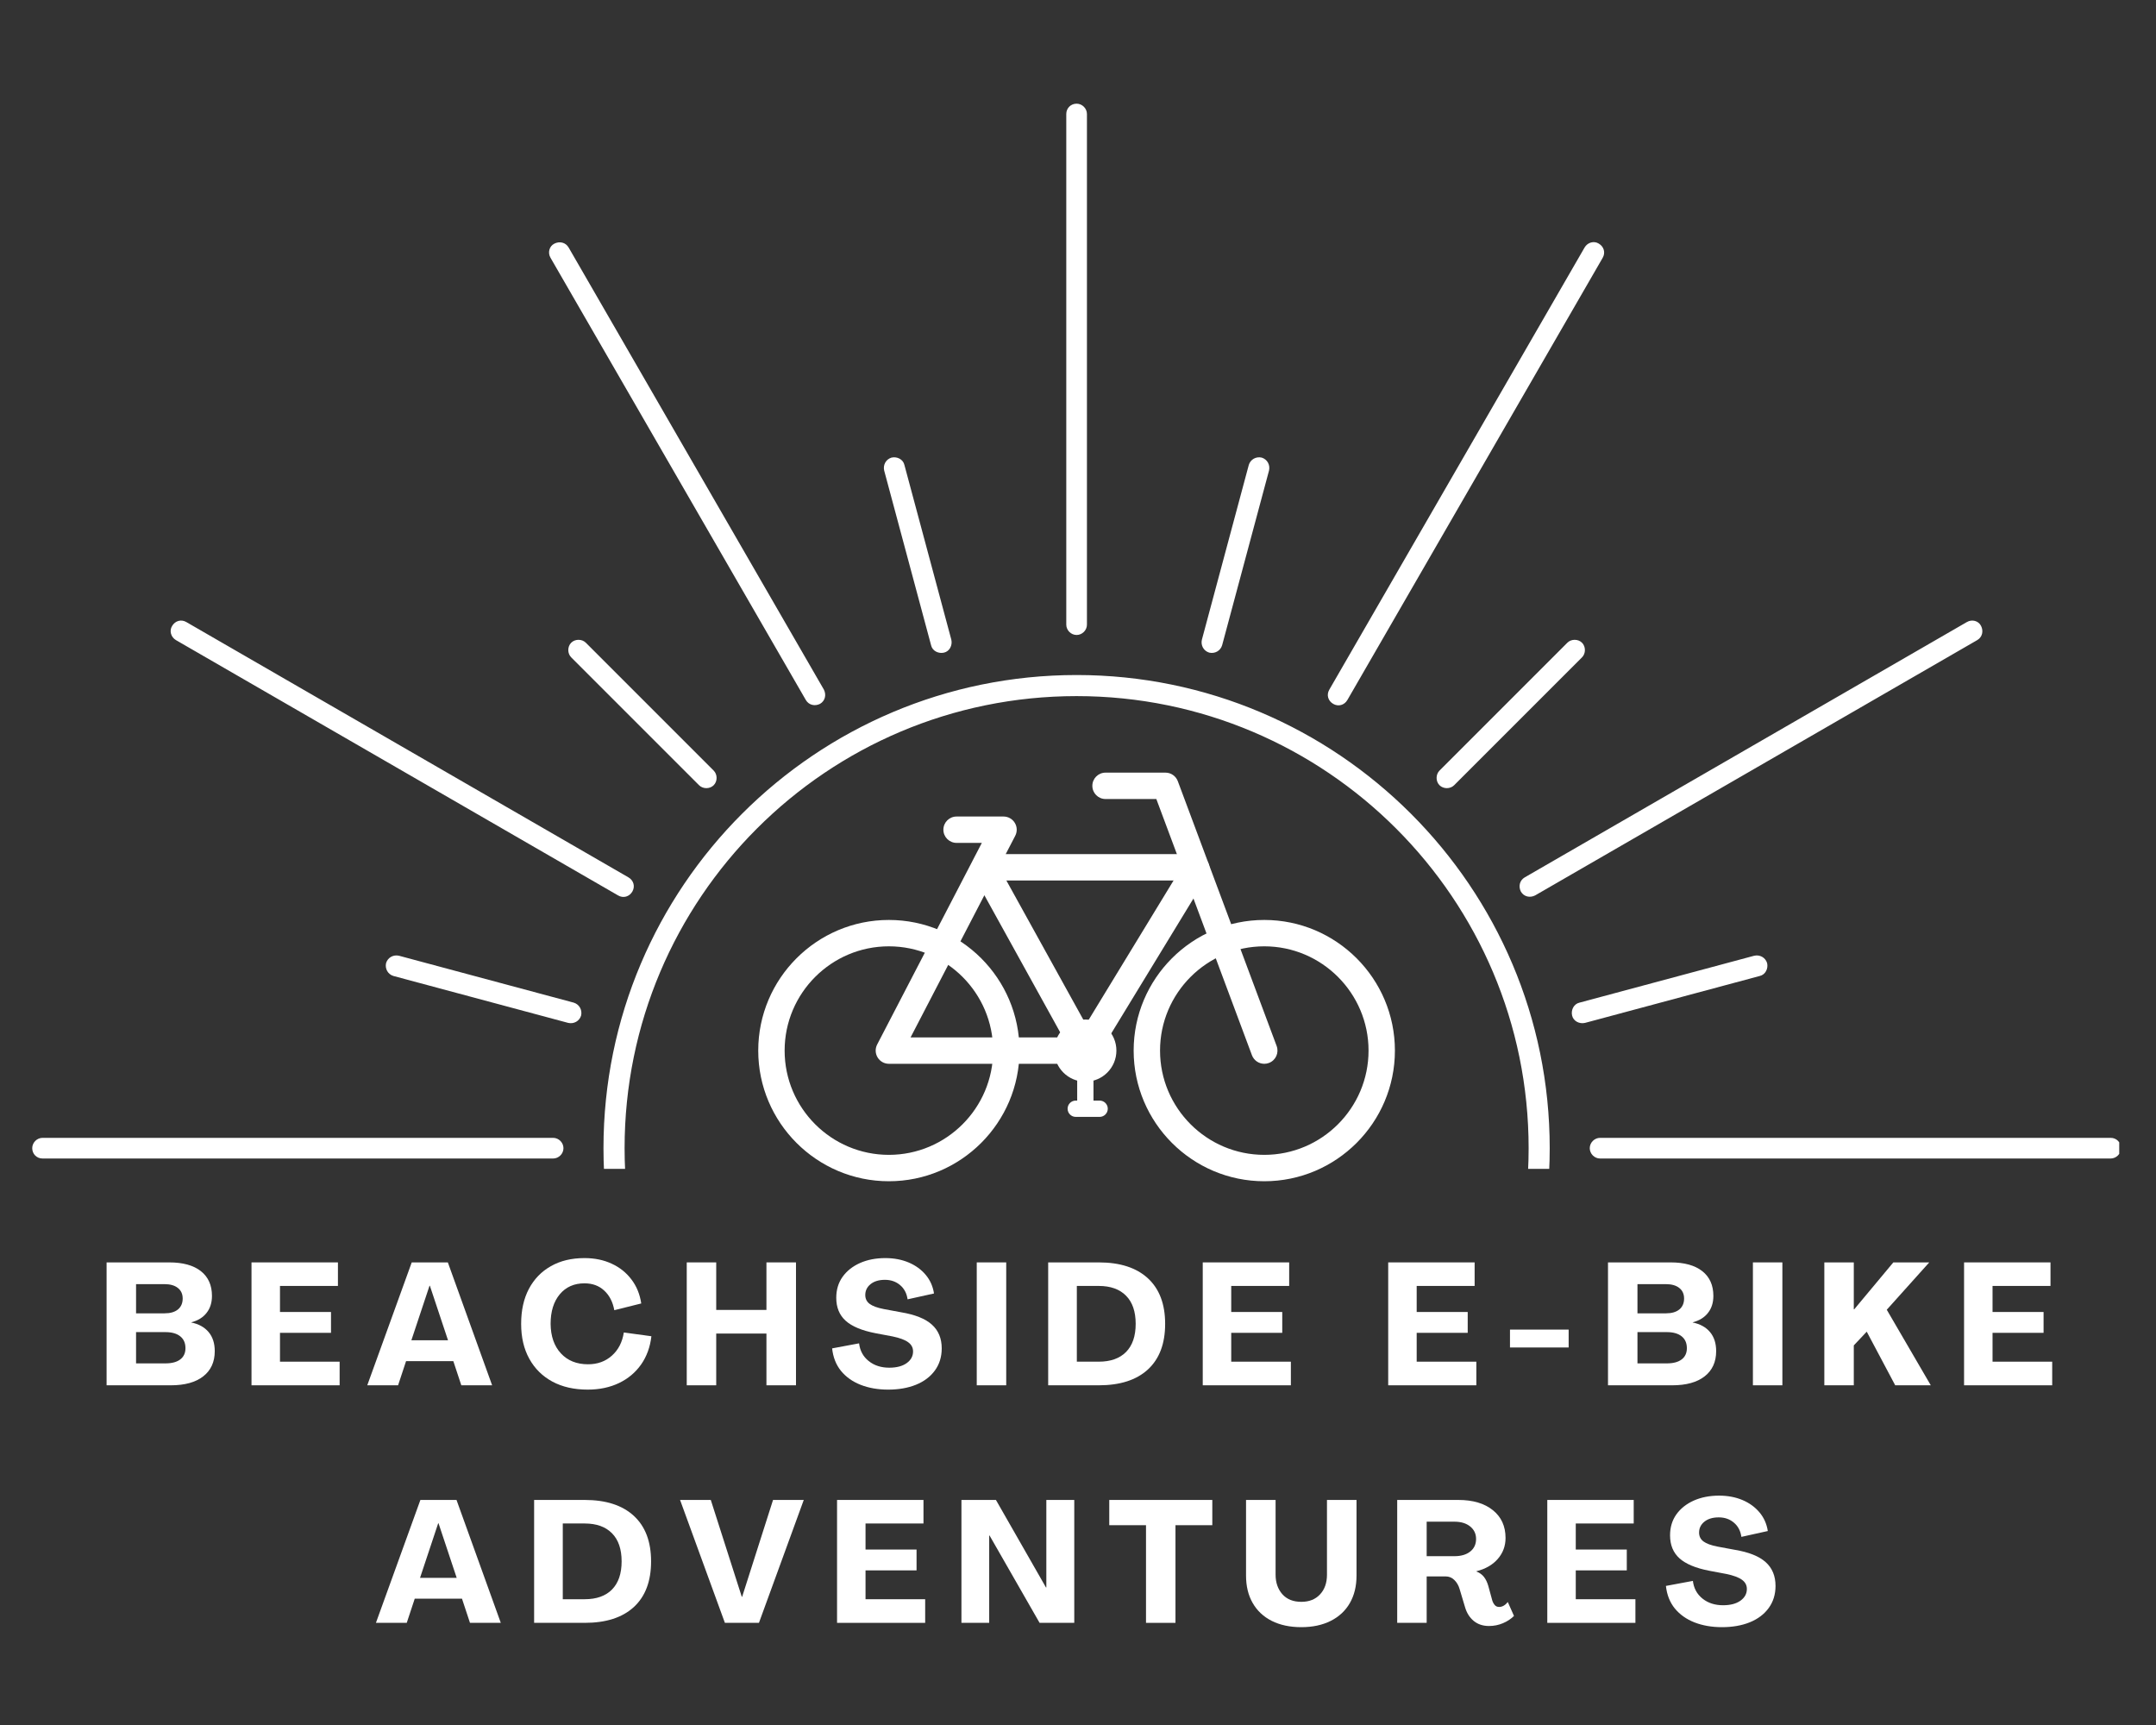 <svg xmlns="http://www.w3.org/2000/svg" xmlns:xlink="http://www.w3.org/1999/xlink" width="500" zoomAndPan="magnify" viewBox="0 0 375 300" height="400" preserveAspectRatio="xMidYMid meet" version="1.0"><rect x="0" y="0" width="375" height="300" fill="#333333" stroke="none"/><defs><g/><clipPath id="9b4bb15f1f"><path d="M 5.605 18.031 L 368.605 18.031 L 368.605 203.281 L 5.605 203.281 Z M 5.605 18.031 " clip-rule="nonzero"/></clipPath><clipPath id="430f5bb543"><path d="M 197 159 L 242.848 159 L 242.848 205.621 L 197 205.621 Z M 197 159 " clip-rule="nonzero"/></clipPath><clipPath id="e6cdd4bb86"><path d="M 131.848 159 L 178 159 L 178 205.621 L 131.848 205.621 Z M 131.848 159 " clip-rule="nonzero"/></clipPath><clipPath id="d83c185c78"><path d="M 189 134.371 L 223 134.371 L 223 186 L 189 186 Z M 189 134.371 " clip-rule="nonzero"/></clipPath></defs><g clip-path="url(#9b4bb15f1f)"><path fill="#ffffff" d="M 185.461 19.828 L 185.461 108.633 C 185.461 109.609 186.281 110.43 187.258 110.43 C 188.23 110.43 189.055 109.609 189.055 108.633 L 189.055 19.828 C 189.055 18.855 188.23 18.031 187.258 18.031 C 186.281 18.031 185.461 18.781 185.461 19.828 Z M 153.785 81.828 L 161.949 112.227 C 162.172 113.203 163.219 113.727 164.195 113.5 C 165.168 113.277 165.691 112.227 165.469 111.254 L 157.305 80.855 C 157.082 79.883 156.031 79.355 155.059 79.582 C 154.086 79.883 153.562 80.855 153.785 81.828 Z M 217.207 80.855 L 209.047 111.254 C 208.82 112.227 209.344 113.203 210.32 113.5 C 211.293 113.727 212.266 113.203 212.566 112.227 L 220.727 81.828 C 220.949 80.855 220.426 79.883 219.453 79.582 C 218.48 79.355 217.508 79.883 217.207 80.855 Z M 95.758 44.84 L 140.16 121.738 C 140.684 122.637 141.73 122.859 142.629 122.41 C 143.527 121.887 143.754 120.84 143.305 119.941 L 98.902 43.043 C 98.379 42.145 97.328 41.918 96.43 42.367 C 95.531 42.816 95.23 43.941 95.758 44.84 Z M 275.613 43.043 L 231.211 119.941 C 230.684 120.84 230.984 121.887 231.883 122.41 C 232.781 122.938 233.828 122.637 234.355 121.738 L 278.758 44.84 C 279.281 43.941 278.98 42.891 278.082 42.367 C 277.258 41.844 276.137 42.145 275.613 43.043 Z M 99.352 114.324 L 121.59 136.562 C 122.262 137.238 123.461 137.238 124.133 136.562 C 124.809 135.891 124.809 134.691 124.133 134.016 L 101.895 111.777 C 101.223 111.105 100.023 111.105 99.352 111.777 C 98.676 112.453 98.676 113.652 99.352 114.324 Z M 272.617 111.777 L 250.379 134.016 C 249.703 134.691 249.703 135.891 250.379 136.562 C 251.051 137.238 252.25 137.238 252.922 136.562 L 275.164 114.324 C 275.836 113.652 275.836 112.453 275.164 111.777 C 274.488 111.105 273.289 111.105 272.617 111.777 Z M 30.613 111.328 L 107.512 155.73 C 108.41 156.258 109.457 155.957 109.984 155.059 C 110.508 154.16 110.207 153.109 109.309 152.586 L 32.41 108.184 C 31.512 107.66 30.465 107.961 29.938 108.859 C 29.414 109.684 29.715 110.805 30.613 111.328 Z M 342.102 108.184 L 265.203 152.586 C 264.305 153.109 264.082 154.16 264.531 155.059 C 265.055 155.957 266.102 156.18 267 155.73 L 343.898 111.328 C 344.797 110.805 345.023 109.758 344.574 108.859 C 344.125 107.961 343 107.66 342.102 108.184 Z M 68.426 169.734 L 98.828 177.895 C 99.801 178.121 100.773 177.598 101.074 176.621 C 101.297 175.648 100.773 174.676 99.801 174.375 L 69.398 166.215 C 68.426 165.988 67.453 166.516 67.152 167.488 C 66.93 168.461 67.453 169.434 68.426 169.734 Z M 305.113 166.215 L 274.715 174.375 C 273.738 174.602 273.215 175.648 273.441 176.621 C 273.664 177.598 274.715 178.121 275.688 177.895 L 306.086 169.734 C 307.059 169.508 307.586 168.461 307.359 167.488 C 307.059 166.516 306.086 165.988 305.113 166.215 Z M 367.113 197.887 L 278.309 197.887 C 277.332 197.887 276.512 198.711 276.512 199.684 C 276.512 200.66 277.332 201.48 278.309 201.48 L 367.113 201.48 C 368.086 201.48 368.91 200.66 368.91 199.684 C 368.91 198.711 368.16 197.887 367.113 197.887 Z M 7.402 201.48 L 96.207 201.48 C 97.18 201.48 98.004 200.66 98.004 199.684 C 98.004 198.711 97.18 197.887 96.207 197.887 L 7.402 197.887 C 6.426 197.887 5.605 198.711 5.605 199.684 C 5.605 200.66 6.352 201.48 7.402 201.48 Z M 69.398 233.156 L 99.801 224.992 C 100.773 224.77 101.297 223.719 101.074 222.746 C 100.848 221.773 99.801 221.25 98.828 221.473 L 68.426 229.637 C 67.453 229.859 66.93 230.91 67.152 231.883 C 67.453 232.855 68.426 233.379 69.398 233.156 Z M 306.086 229.637 L 275.688 221.473 C 274.715 221.25 273.738 221.773 273.441 222.746 C 273.215 223.719 273.738 224.695 274.715 224.992 L 305.113 233.156 C 306.086 233.379 307.059 232.855 307.359 231.883 C 307.586 230.91 307.059 229.934 306.086 229.637 Z M 187.258 121.062 C 230.684 121.062 265.879 156.332 265.879 199.684 C 265.879 243.039 230.684 278.305 187.258 278.305 C 143.828 278.305 108.637 243.113 108.637 199.684 C 108.637 156.258 143.828 121.062 187.258 121.062 Z M 187.258 117.395 C 141.879 117.395 104.965 154.234 104.965 199.684 C 104.965 245.137 141.879 281.977 187.258 281.977 C 232.633 281.977 269.547 245.062 269.547 199.684 C 269.547 154.309 232.633 117.395 187.258 117.395 Z M 101.895 287.59 L 124.133 265.352 C 124.809 264.68 124.809 263.48 124.133 262.805 C 123.461 262.133 122.262 262.133 121.59 262.805 L 99.352 285.047 C 98.676 285.719 98.676 286.918 99.352 287.59 C 100.023 288.266 101.223 288.266 101.895 287.59 Z M 275.164 285.047 L 252.922 262.805 C 252.25 262.133 251.051 262.133 250.379 262.805 C 249.703 263.48 249.703 264.68 250.379 265.352 L 272.617 287.59 C 273.289 288.266 274.488 288.266 275.164 287.59 C 275.836 286.918 275.836 285.719 275.164 285.047 Z M 32.41 291.184 L 109.309 246.781 C 110.207 246.258 110.434 245.211 109.984 244.312 C 109.457 243.414 108.41 243.188 107.512 243.637 L 30.613 288.039 C 29.715 288.562 29.488 289.613 29.938 290.512 C 30.387 291.41 31.512 291.711 32.41 291.184 Z M 343.898 288.039 L 267 243.637 C 266.102 243.113 265.055 243.414 264.531 244.312 C 264.004 245.211 264.305 246.258 265.203 246.781 L 342.102 291.184 C 343 291.711 344.051 291.41 344.574 290.512 C 345.098 289.688 344.797 288.562 343.898 288.039 Z M 157.305 318.516 L 165.469 288.113 C 165.691 287.141 165.168 286.168 164.195 285.867 C 163.219 285.645 162.246 286.168 161.949 287.141 L 153.785 317.543 C 153.562 318.516 154.086 319.488 155.059 319.789 C 156.031 320.012 157.008 319.488 157.305 318.516 Z M 220.727 317.543 L 212.566 287.141 C 212.34 286.168 211.293 285.645 210.32 285.867 C 209.344 286.094 208.82 287.141 209.047 288.113 L 217.207 318.516 C 217.434 319.488 218.48 320.012 219.453 319.789 C 220.426 319.488 220.949 318.516 220.727 317.543 Z M 98.902 356.328 L 143.305 279.43 C 143.828 278.531 143.527 277.484 142.629 276.957 C 141.73 276.434 140.684 276.734 140.16 277.633 L 95.758 354.531 C 95.23 355.43 95.531 356.477 96.43 357.004 C 97.254 357.527 98.379 357.227 98.902 356.328 Z M 278.758 354.531 L 234.355 277.633 C 233.828 276.734 232.781 276.508 231.883 276.957 C 230.984 277.484 230.762 278.531 231.211 279.43 L 275.613 356.328 C 276.137 357.227 277.184 357.453 278.082 357.004 C 278.98 356.555 279.281 355.43 278.758 354.531 Z M 189.055 379.539 L 189.055 290.734 C 189.055 289.762 188.23 288.938 187.258 288.938 C 186.281 288.938 185.461 289.762 185.461 290.734 L 185.461 379.539 C 185.461 380.512 186.281 381.336 187.258 381.336 C 188.23 381.336 189.055 380.59 189.055 379.539 Z M 189.055 379.539 " fill-opacity="1" fill-rule="evenodd"/></g><g clip-path="url(#430f5bb543)"><path fill="#ffffff" d="M 219.902 164.578 C 209.902 164.578 201.77 172.715 201.77 182.711 C 201.77 192.711 209.902 200.844 219.902 200.844 C 229.898 200.844 238.035 192.711 238.035 182.711 C 238.035 172.715 229.898 164.578 219.902 164.578 Z M 219.902 205.434 C 207.371 205.434 197.18 195.238 197.18 182.711 C 197.18 170.184 207.371 159.992 219.902 159.992 C 232.43 159.992 242.621 170.184 242.621 182.711 C 242.621 195.238 232.43 205.434 219.902 205.434 " fill-opacity="1" fill-rule="nonzero"/></g><g clip-path="url(#e6cdd4bb86)"><path fill="#ffffff" d="M 154.605 164.578 C 144.605 164.578 136.473 172.715 136.473 182.711 C 136.473 192.711 144.605 200.844 154.605 200.844 C 164.602 200.844 172.738 192.711 172.738 182.711 C 172.738 172.715 164.602 164.578 154.605 164.578 Z M 154.605 205.434 C 142.074 205.434 131.883 195.238 131.883 182.711 C 131.883 170.184 142.074 159.992 154.605 159.992 C 167.133 159.992 177.324 170.184 177.324 182.711 C 177.324 195.238 167.133 205.434 154.605 205.434 " fill-opacity="1" fill-rule="nonzero"/></g><g clip-path="url(#d83c185c78)"><path fill="#ffffff" d="M 219.902 185.008 C 218.973 185.008 218.098 184.438 217.754 183.516 L 201.125 138.961 L 192.289 138.961 C 191.02 138.961 189.996 137.934 189.996 136.664 C 189.996 135.398 191.02 134.371 192.289 134.371 L 202.715 134.371 C 203.672 134.371 204.531 134.965 204.863 135.863 L 222.051 181.91 C 222.492 183.098 221.891 184.418 220.703 184.863 C 220.438 184.961 220.168 185.008 219.902 185.008 " fill-opacity="1" fill-rule="nonzero"/></g><path fill="#ffffff" d="M 158.379 180.418 L 184.887 180.418 L 171.215 155.695 Z M 188.777 185.008 L 154.605 185.008 C 153.801 185.008 153.059 184.586 152.645 183.902 C 152.227 183.219 152.199 182.367 152.566 181.656 L 169.113 149.789 C 169.113 149.785 169.117 149.781 169.117 149.777 L 170.773 146.59 L 166.383 146.59 C 165.113 146.59 164.086 145.562 164.086 144.297 C 164.086 143.031 165.113 142.004 166.383 142.004 L 174.547 142.004 C 175.348 142.004 176.094 142.422 176.508 143.105 C 176.926 143.789 176.953 144.645 176.582 145.355 L 174.926 148.543 L 206.453 148.543 C 207.723 148.543 208.75 149.57 208.75 150.84 C 208.75 152.105 207.723 153.133 206.453 153.133 L 175.043 153.133 L 190.785 181.602 C 191.18 182.312 191.164 183.18 190.754 183.879 C 190.34 184.578 189.59 185.008 188.777 185.008 " fill-opacity="1" fill-rule="nonzero"/><path fill="#ffffff" d="M 188.773 185.008 C 188.367 185.008 187.957 184.898 187.586 184.672 C 186.5 184.012 186.16 182.602 186.82 181.52 L 206.121 149.848 C 206.781 148.766 208.191 148.422 209.273 149.082 C 210.355 149.742 210.699 151.152 210.039 152.234 L 190.734 183.906 C 190.305 184.613 189.551 185.008 188.773 185.008 " fill-opacity="1" fill-rule="nonzero"/><path fill="#ffffff" d="M 194.18 182.711 C 194.18 185.695 191.762 188.117 188.777 188.117 C 185.793 188.117 183.375 185.695 183.375 182.711 C 183.375 179.727 185.793 177.309 188.777 177.309 C 191.762 177.309 194.18 179.727 194.18 182.711 " fill-opacity="1" fill-rule="nonzero"/><path fill="#ffffff" d="M 191.262 194.242 L 187.109 194.242 C 186.324 194.242 185.691 193.605 185.691 192.82 C 185.691 192.039 186.324 191.406 187.109 191.406 L 187.359 191.406 L 187.359 182.711 C 187.359 181.93 187.996 181.293 188.777 181.293 C 189.562 181.293 190.195 181.93 190.195 182.711 L 190.195 191.406 L 191.262 191.406 C 192.043 191.406 192.68 192.039 192.68 192.82 C 192.68 193.605 192.043 194.242 191.262 194.242 " fill-opacity="1" fill-rule="nonzero"/><g fill="#ffffff" fill-opacity="1"><g transform="translate(16.884, 240.922)"><g><path d="M 1.656 0 L 1.656 -21.375 L 12.547 -21.375 C 14.93 -21.375 16.766 -20.867 18.047 -19.859 C 19.336 -18.848 19.984 -17.41 19.984 -15.547 C 19.984 -14.367 19.672 -13.383 19.047 -12.594 C 18.43 -11.801 17.547 -11.254 16.391 -10.953 L 16.391 -10.922 C 17.691 -10.66 18.695 -10.102 19.406 -9.25 C 20.113 -8.406 20.469 -7.301 20.469 -5.938 C 20.469 -4.062 19.801 -2.602 18.469 -1.562 C 17.145 -0.52 15.258 0 12.812 0 Z M 6.781 -12.516 L 11.734 -12.516 C 12.734 -12.516 13.508 -12.738 14.062 -13.188 C 14.613 -13.645 14.891 -14.281 14.891 -15.094 C 14.891 -15.875 14.613 -16.484 14.062 -16.922 C 13.508 -17.367 12.734 -17.594 11.734 -17.594 L 6.781 -17.594 Z M 6.781 -3.812 L 11.891 -3.812 C 13.004 -3.812 13.863 -4.039 14.469 -4.5 C 15.07 -4.957 15.375 -5.609 15.375 -6.453 C 15.375 -7.348 15.07 -8.035 14.469 -8.516 C 13.863 -9.004 13.004 -9.25 11.891 -9.25 L 6.781 -9.25 Z M 6.781 -3.812 "/></g></g></g><g fill="#ffffff" fill-opacity="1"><g transform="translate(42.089, 240.922)"><g><path d="M 1.656 0 L 1.656 -21.375 L 16.688 -21.375 L 16.688 -17.281 L 6.609 -17.281 L 6.609 -12.75 L 15.484 -12.75 L 15.484 -9.125 L 6.609 -9.125 L 6.609 -4.109 L 16.984 -4.109 L 16.984 0 Z M 1.656 0 "/></g></g></g><g fill="#ffffff" fill-opacity="1"><g transform="translate(63.723, 240.922)"><g><path d="M 0.156 0 L 7.891 -21.375 L 14.172 -21.375 L 21.875 0 L 16.516 0 L 15.125 -4.203 L 6.906 -4.203 L 5.516 0 Z M 7.828 -7.828 L 14.203 -7.828 L 11.047 -17.312 L 10.984 -17.312 Z M 7.828 -7.828 "/></g></g></g><g fill="#ffffff" fill-opacity="1"><g transform="translate(89.738, 240.922)"><g><path d="M 12.484 0.75 C 10.117 0.75 8.07 0.285 6.344 -0.641 C 4.613 -1.578 3.273 -2.898 2.328 -4.609 C 1.379 -6.316 0.906 -8.344 0.906 -10.688 C 0.906 -13.031 1.352 -15.055 2.25 -16.766 C 3.156 -18.473 4.43 -19.789 6.078 -20.719 C 7.723 -21.656 9.672 -22.125 11.922 -22.125 C 13.68 -22.125 15.254 -21.801 16.641 -21.156 C 18.035 -20.52 19.18 -19.609 20.078 -18.422 C 20.984 -17.242 21.555 -15.848 21.797 -14.234 L 17.109 -13.062 C 16.848 -14.5 16.266 -15.633 15.359 -16.469 C 14.461 -17.312 13.316 -17.734 11.922 -17.734 C 10.117 -17.734 8.688 -17.098 7.625 -15.828 C 6.562 -14.555 6.031 -12.844 6.031 -10.688 C 6.051 -8.539 6.645 -6.832 7.812 -5.562 C 8.988 -4.289 10.566 -3.656 12.547 -3.656 C 14.191 -3.656 15.57 -4.156 16.688 -5.156 C 17.812 -6.156 18.504 -7.5 18.766 -9.188 L 23.562 -8.531 C 23.344 -6.645 22.742 -5.004 21.766 -3.609 C 20.785 -2.223 19.504 -1.148 17.922 -0.391 C 16.336 0.367 14.523 0.75 12.484 0.75 Z M 12.484 0.75 "/></g></g></g><g fill="#ffffff" fill-opacity="1"><g transform="translate(117.793, 240.922)"><g><path d="M 1.656 0 L 1.656 -21.375 L 6.781 -21.375 L 6.781 -13.109 L 15.516 -13.109 L 15.516 -21.375 L 20.656 -21.375 L 20.656 0 L 15.516 0 L 15.516 -9 L 6.781 -9 L 6.781 0 Z M 1.656 0 "/></g></g></g><g fill="#ffffff" fill-opacity="1"><g transform="translate(144.078, 240.922)"><g><path d="M 10.391 0.75 C 8.629 0.75 7.039 0.473 5.625 -0.078 C 4.219 -0.629 3.078 -1.438 2.203 -2.5 C 1.336 -3.57 0.82 -4.879 0.656 -6.422 L 5.344 -7.297 C 5.5 -6.016 6.055 -4.988 7.016 -4.219 C 7.984 -3.445 9.176 -3.062 10.594 -3.062 C 11.875 -3.062 12.883 -3.328 13.625 -3.859 C 14.363 -4.391 14.734 -5.066 14.734 -5.891 C 14.734 -6.547 14.453 -7.078 13.891 -7.484 C 13.336 -7.898 12.43 -8.238 11.172 -8.5 L 8.188 -9.062 C 5.832 -9.52 4.109 -10.238 3.016 -11.219 C 1.922 -12.207 1.375 -13.539 1.375 -15.219 C 1.375 -16.613 1.738 -17.828 2.469 -18.859 C 3.207 -19.891 4.219 -20.691 5.5 -21.266 C 6.789 -21.836 8.258 -22.125 9.906 -22.125 C 11.406 -22.125 12.758 -21.867 13.969 -21.359 C 15.176 -20.848 16.164 -20.129 16.938 -19.203 C 17.707 -18.285 18.188 -17.207 18.375 -15.969 L 13.781 -14.953 C 13.633 -15.992 13.203 -16.816 12.484 -17.422 C 11.766 -18.035 10.883 -18.344 9.844 -18.344 C 8.801 -18.344 7.969 -18.094 7.344 -17.594 C 6.727 -17.094 6.422 -16.461 6.422 -15.703 C 6.422 -15.055 6.676 -14.539 7.188 -14.156 C 7.695 -13.781 8.504 -13.484 9.609 -13.266 L 12.641 -12.703 C 15.078 -12.297 16.863 -11.582 18 -10.562 C 19.145 -9.539 19.719 -8.16 19.719 -6.422 C 19.719 -4.941 19.32 -3.66 18.531 -2.578 C 17.738 -1.492 16.641 -0.664 15.234 -0.094 C 13.836 0.469 12.223 0.75 10.391 0.75 Z M 10.391 0.75 "/></g></g></g><g fill="#ffffff" fill-opacity="1"><g transform="translate(168.233, 240.922)"><g><path d="M 1.656 0 L 1.656 -21.375 L 6.781 -21.375 L 6.781 0 Z M 1.656 0 "/></g></g></g><g fill="#ffffff" fill-opacity="1"><g transform="translate(180.657, 240.922)"><g><path d="M 1.656 0 L 1.656 -21.375 L 10.453 -21.375 C 14.148 -21.375 17 -20.453 19 -18.609 C 21 -16.766 22 -14.125 22 -10.688 C 22 -7.238 21 -4.594 19 -2.75 C 17 -0.914 14.148 0 10.453 0 Z M 6.641 -4.109 L 10.453 -4.109 C 12.504 -4.109 14.086 -4.672 15.203 -5.797 C 16.316 -6.93 16.875 -8.562 16.875 -10.688 C 16.875 -12.82 16.316 -14.453 15.203 -15.578 C 14.086 -16.711 12.504 -17.281 10.453 -17.281 L 6.641 -17.281 Z M 6.641 -4.109 "/></g></g></g><g fill="#ffffff" fill-opacity="1"><g transform="translate(207.542, 240.922)"><g><path d="M 1.656 0 L 1.656 -21.375 L 16.688 -21.375 L 16.688 -17.281 L 6.609 -17.281 L 6.609 -12.75 L 15.484 -12.75 L 15.484 -9.125 L 6.609 -9.125 L 6.609 -4.109 L 16.984 -4.109 L 16.984 0 Z M 1.656 0 "/></g></g></g><g fill="#ffffff" fill-opacity="1"><g transform="translate(229.176, 240.922)"><g/></g></g><g fill="#ffffff" fill-opacity="1"><g transform="translate(239.799, 240.922)"><g><path d="M 1.656 0 L 1.656 -21.375 L 16.688 -21.375 L 16.688 -17.281 L 6.609 -17.281 L 6.609 -12.75 L 15.484 -12.75 L 15.484 -9.125 L 6.609 -9.125 L 6.609 -4.109 L 16.984 -4.109 L 16.984 0 Z M 1.656 0 "/></g></g></g><g fill="#ffffff" fill-opacity="1"><g transform="translate(261.434, 240.922)"><g><path d="M 1.203 -6.578 L 1.203 -9.688 L 11.406 -9.688 L 11.406 -6.578 Z M 1.203 -6.578 "/></g></g></g><g fill="#ffffff" fill-opacity="1"><g transform="translate(278.028, 240.922)"><g><path d="M 1.656 0 L 1.656 -21.375 L 12.547 -21.375 C 14.93 -21.375 16.766 -20.867 18.047 -19.859 C 19.336 -18.848 19.984 -17.41 19.984 -15.547 C 19.984 -14.367 19.672 -13.383 19.047 -12.594 C 18.43 -11.801 17.547 -11.254 16.391 -10.953 L 16.391 -10.922 C 17.691 -10.66 18.695 -10.102 19.406 -9.25 C 20.113 -8.406 20.469 -7.301 20.469 -5.938 C 20.469 -4.062 19.801 -2.602 18.469 -1.562 C 17.145 -0.52 15.258 0 12.812 0 Z M 6.781 -12.516 L 11.734 -12.516 C 12.734 -12.516 13.508 -12.738 14.062 -13.188 C 14.613 -13.645 14.891 -14.281 14.891 -15.094 C 14.891 -15.875 14.613 -16.484 14.062 -16.922 C 13.508 -17.367 12.734 -17.594 11.734 -17.594 L 6.781 -17.594 Z M 6.781 -3.812 L 11.891 -3.812 C 13.004 -3.812 13.863 -4.039 14.469 -4.5 C 15.07 -4.957 15.375 -5.609 15.375 -6.453 C 15.375 -7.348 15.07 -8.035 14.469 -8.516 C 13.863 -9.004 13.004 -9.25 11.891 -9.25 L 6.781 -9.25 Z M 6.781 -3.812 "/></g></g></g><g fill="#ffffff" fill-opacity="1"><g transform="translate(303.233, 240.922)"><g><path d="M 1.656 0 L 1.656 -21.375 L 6.781 -21.375 L 6.781 0 Z M 1.656 0 "/></g></g></g><g fill="#ffffff" fill-opacity="1"><g transform="translate(315.656, 240.922)"><g><path d="M 1.656 0 L 1.656 -21.375 L 6.781 -21.375 L 6.781 -13.234 L 6.844 -13.203 L 13.656 -21.375 L 19.906 -21.375 L 12.516 -13.141 L 20.172 0 L 13.984 0 L 9.031 -9.328 L 6.781 -6.938 L 6.781 0 Z M 1.656 0 "/></g></g></g><g fill="#ffffff" fill-opacity="1"><g transform="translate(339.961, 240.922)"><g><path d="M 1.656 0 L 1.656 -21.375 L 16.688 -21.375 L 16.688 -17.281 L 6.609 -17.281 L 6.609 -12.75 L 15.484 -12.75 L 15.484 -9.125 L 6.609 -9.125 L 6.609 -4.109 L 16.984 -4.109 L 16.984 0 Z M 1.656 0 "/></g></g></g><g fill="#ffffff" fill-opacity="1"><g transform="translate(65.23, 282.235)"><g><path d="M 0.156 0 L 7.891 -21.375 L 14.172 -21.375 L 21.875 0 L 16.516 0 L 15.125 -4.203 L 6.906 -4.203 L 5.516 0 Z M 7.828 -7.828 L 14.203 -7.828 L 11.047 -17.312 L 10.984 -17.312 Z M 7.828 -7.828 "/></g></g></g><g fill="#ffffff" fill-opacity="1"><g transform="translate(91.245, 282.235)"><g><path d="M 1.656 0 L 1.656 -21.375 L 10.453 -21.375 C 14.148 -21.375 17 -20.453 19 -18.609 C 21 -16.766 22 -14.125 22 -10.688 C 22 -7.238 21 -4.594 19 -2.75 C 17 -0.914 14.148 0 10.453 0 Z M 6.641 -4.109 L 10.453 -4.109 C 12.504 -4.109 14.086 -4.672 15.203 -5.797 C 16.316 -6.93 16.875 -8.562 16.875 -10.688 C 16.875 -12.82 16.316 -14.453 15.203 -15.578 C 14.086 -16.711 12.504 -17.281 10.453 -17.281 L 6.641 -17.281 Z M 6.641 -4.109 "/></g></g></g><g fill="#ffffff" fill-opacity="1"><g transform="translate(118.13, 282.235)"><g><path d="M 7.953 0 L 0.156 -21.375 L 5.5 -21.375 L 10.891 -4.531 L 10.953 -4.531 L 16.328 -21.375 L 21.672 -21.375 L 13.875 0 Z M 7.953 0 "/></g></g></g><g fill="#ffffff" fill-opacity="1"><g transform="translate(143.935, 282.235)"><g><path d="M 1.656 0 L 1.656 -21.375 L 16.688 -21.375 L 16.688 -17.281 L 6.609 -17.281 L 6.609 -12.75 L 15.484 -12.75 L 15.484 -9.125 L 6.609 -9.125 L 6.609 -4.109 L 16.984 -4.109 L 16.984 0 Z M 1.656 0 "/></g></g></g><g fill="#ffffff" fill-opacity="1"><g transform="translate(165.57, 282.235)"><g><path d="M 1.656 0 L 1.656 -21.375 L 7.656 -21.375 L 16.359 -6.156 L 16.422 -6.156 L 16.422 -21.375 L 21.281 -21.375 L 21.281 0 L 15.25 0 L 6.547 -15.188 L 6.484 -15.188 L 6.484 0 Z M 1.656 0 "/></g></g></g><g fill="#ffffff" fill-opacity="1"><g transform="translate(192.485, 282.235)"><g><path d="M 6.844 0 L 6.844 -16.984 L 0.453 -16.984 L 0.453 -21.375 L 18.375 -21.375 L 18.375 -16.984 L 11.969 -16.984 L 11.969 0 Z M 6.844 0 "/></g></g></g><g fill="#ffffff" fill-opacity="1"><g transform="translate(215.289, 282.235)"><g><path d="M 11.047 0.75 C 9.066 0.75 7.352 0.383 5.906 -0.344 C 4.469 -1.07 3.363 -2.109 2.594 -3.453 C 1.82 -4.797 1.438 -6.383 1.438 -8.219 L 1.438 -21.375 L 6.578 -21.375 L 6.578 -8.375 C 6.578 -7.008 6.969 -5.879 7.75 -4.984 C 8.539 -4.098 9.641 -3.656 11.047 -3.656 C 12.422 -3.656 13.508 -4.086 14.312 -4.953 C 15.113 -5.816 15.516 -6.957 15.516 -8.375 L 15.516 -21.375 L 20.656 -21.375 L 20.656 -8.219 C 20.656 -6.383 20.27 -4.797 19.5 -3.453 C 18.727 -2.109 17.617 -1.07 16.172 -0.344 C 14.734 0.383 13.023 0.75 11.047 0.75 Z M 11.047 0.75 "/></g></g></g><g fill="#ffffff" fill-opacity="1"><g transform="translate(241.364, 282.235)"><g><path d="M 17.625 0.547 C 16.562 0.547 15.672 0.25 14.953 -0.344 C 14.242 -0.938 13.742 -1.734 13.453 -2.734 L 12.516 -5.859 C 12.336 -6.492 12.035 -7.02 11.609 -7.438 C 11.191 -7.863 10.676 -8.078 10.062 -8.078 L 6.781 -8.078 L 6.781 0 L 1.656 0 L 1.656 -21.375 L 12.281 -21.375 C 14.82 -21.375 16.828 -20.781 18.297 -19.594 C 19.766 -18.414 20.5 -16.805 20.5 -14.766 C 20.5 -13.367 20.051 -12.156 19.156 -11.125 C 18.27 -10.094 17.023 -9.375 15.422 -8.969 L 15.422 -8.938 C 15.984 -8.719 16.426 -8.398 16.75 -7.984 C 17.07 -7.566 17.32 -7.047 17.5 -6.422 L 18.188 -3.906 C 18.289 -3.582 18.438 -3.312 18.625 -3.094 C 18.812 -2.875 19.066 -2.766 19.391 -2.766 C 19.672 -2.766 19.941 -2.844 20.203 -3 C 20.461 -3.156 20.691 -3.363 20.891 -3.625 L 21.969 -1.203 C 21.445 -0.68 20.805 -0.258 20.047 0.062 C 19.285 0.383 18.477 0.547 17.625 0.547 Z M 6.781 -11.594 L 11.609 -11.594 C 12.754 -11.594 13.664 -11.859 14.344 -12.391 C 15.031 -12.93 15.375 -13.664 15.375 -14.594 C 15.375 -15.488 15.031 -16.211 14.344 -16.766 C 13.664 -17.316 12.754 -17.594 11.609 -17.594 L 6.781 -17.594 Z M 6.781 -11.594 "/></g></g></g><g fill="#ffffff" fill-opacity="1"><g transform="translate(267.469, 282.235)"><g><path d="M 1.656 0 L 1.656 -21.375 L 16.688 -21.375 L 16.688 -17.281 L 6.609 -17.281 L 6.609 -12.75 L 15.484 -12.75 L 15.484 -9.125 L 6.609 -9.125 L 6.609 -4.109 L 16.984 -4.109 L 16.984 0 Z M 1.656 0 "/></g></g></g><g fill="#ffffff" fill-opacity="1"><g transform="translate(289.104, 282.235)"><g><path d="M 10.391 0.75 C 8.629 0.75 7.039 0.473 5.625 -0.078 C 4.219 -0.629 3.078 -1.438 2.203 -2.5 C 1.336 -3.57 0.82 -4.879 0.656 -6.422 L 5.344 -7.297 C 5.5 -6.016 6.055 -4.988 7.016 -4.219 C 7.984 -3.445 9.176 -3.062 10.594 -3.062 C 11.875 -3.062 12.883 -3.328 13.625 -3.859 C 14.363 -4.391 14.734 -5.066 14.734 -5.891 C 14.734 -6.547 14.453 -7.078 13.891 -7.484 C 13.336 -7.898 12.43 -8.238 11.172 -8.5 L 8.188 -9.062 C 5.832 -9.52 4.109 -10.238 3.016 -11.219 C 1.922 -12.207 1.375 -13.539 1.375 -15.219 C 1.375 -16.613 1.738 -17.828 2.469 -18.859 C 3.207 -19.891 4.219 -20.691 5.5 -21.266 C 6.789 -21.836 8.258 -22.125 9.906 -22.125 C 11.406 -22.125 12.758 -21.867 13.969 -21.359 C 15.176 -20.848 16.164 -20.129 16.938 -19.203 C 17.707 -18.285 18.188 -17.207 18.375 -15.969 L 13.781 -14.953 C 13.633 -15.992 13.203 -16.816 12.484 -17.422 C 11.766 -18.035 10.883 -18.344 9.844 -18.344 C 8.801 -18.344 7.969 -18.094 7.344 -17.594 C 6.727 -17.094 6.422 -16.461 6.422 -15.703 C 6.422 -15.055 6.676 -14.539 7.188 -14.156 C 7.695 -13.781 8.504 -13.484 9.609 -13.266 L 12.641 -12.703 C 15.078 -12.297 16.863 -11.582 18 -10.562 C 19.145 -9.539 19.719 -8.16 19.719 -6.422 C 19.719 -4.941 19.32 -3.66 18.531 -2.578 C 17.738 -1.492 16.641 -0.664 15.234 -0.094 C 13.836 0.469 12.223 0.75 10.391 0.75 Z M 10.391 0.75 "/></g></g></g></svg>